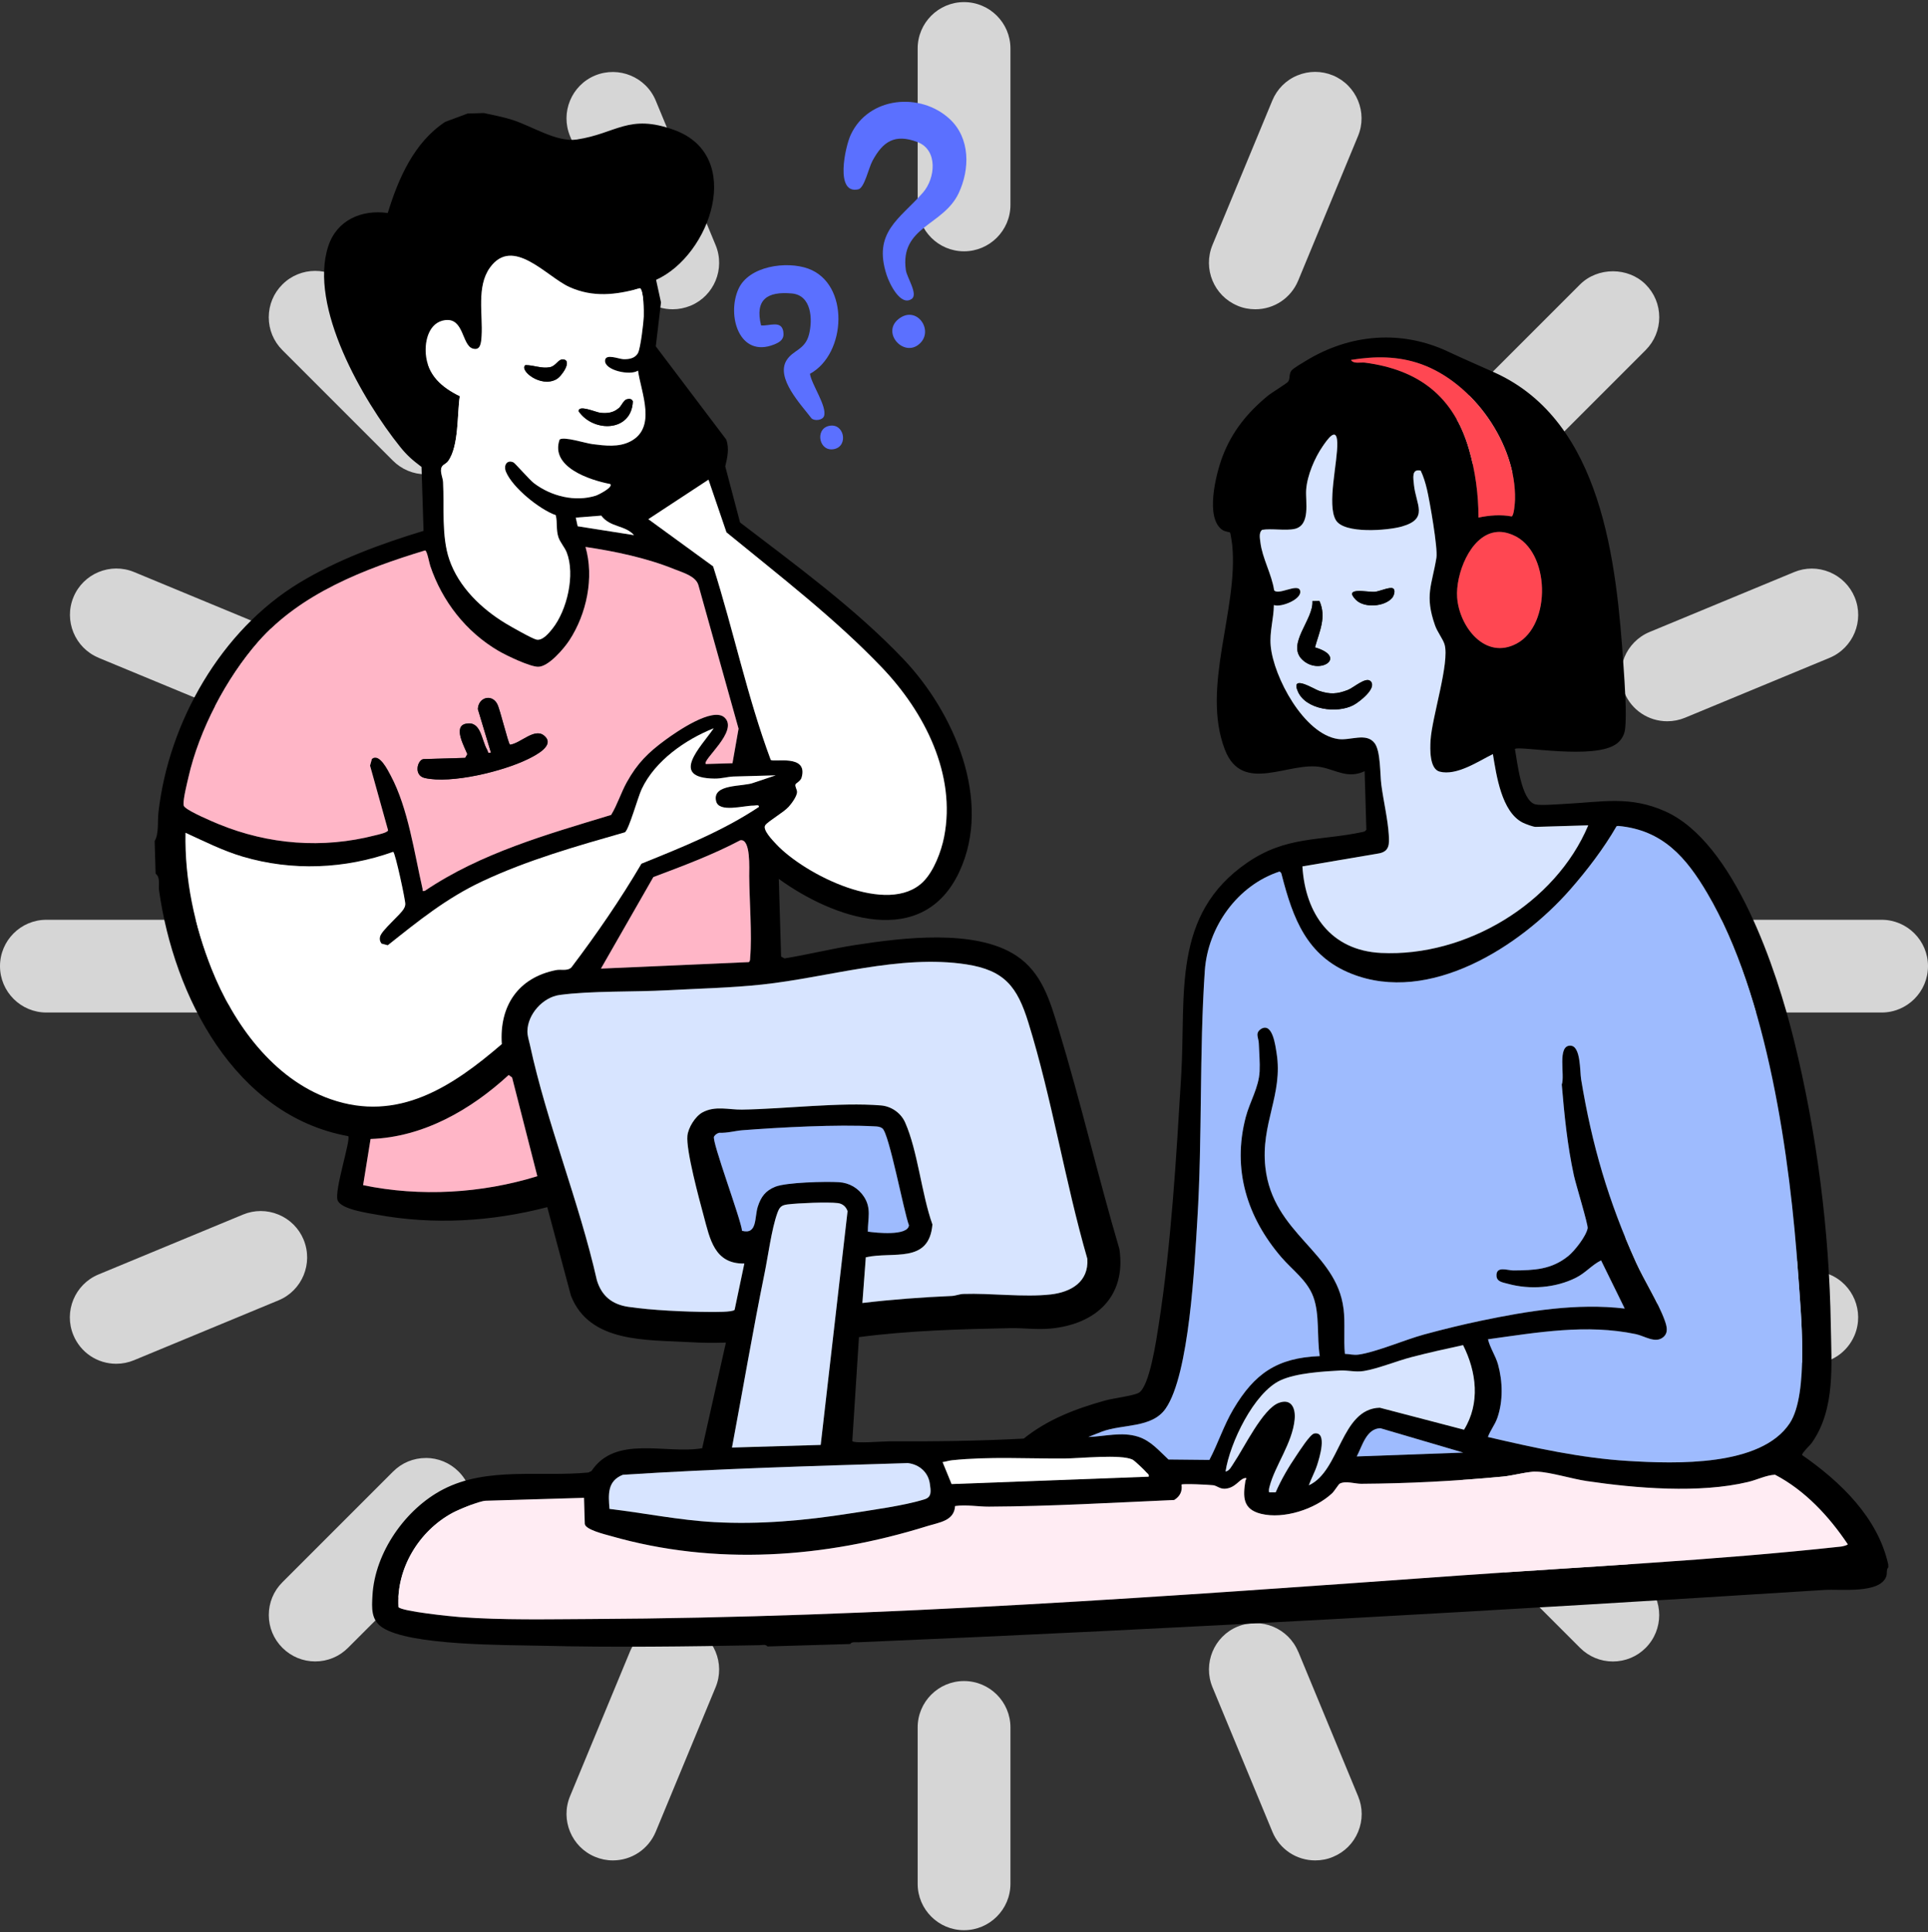<svg width="458" height="459" viewBox="0 0 458 459" fill="none" xmlns="http://www.w3.org/2000/svg">
<rect x="0" y="0" width="458" height="459" fill="#333333" stroke="none"/>
<g clip-path="url(#clip0_2673_1469)">
<path d="M229.006 0.5C222.925 0.5 217.993 5.444 217.993 11.513V48.682C217.993 54.763 222.937 59.695 229.006 59.695C235.075 59.695 240.032 54.751 240.032 48.682V11.513C240.032 5.432 235.088 0.5 229.006 0.5ZM229.006 399.305C222.925 399.305 217.993 404.249 217.993 410.318V447.474C217.993 453.556 222.937 458.488 229.006 458.488C235.075 458.488 240.032 453.543 240.032 447.474V410.318C240.032 404.237 235.088 399.305 229.006 399.305ZM446.987 218.48H409.818C403.737 218.48 398.805 223.425 398.805 229.494C398.805 235.563 403.749 240.507 409.818 240.507H446.987C453.068 240.507 458 235.563 458 229.494C458 223.425 453.056 218.48 446.987 218.48ZM59.208 229.494C59.208 223.412 54.263 218.48 48.194 218.48H11.013C4.932 218.48 0 223.425 0 229.494C0 235.563 4.944 240.507 11.013 240.507H48.182C54.263 240.507 59.195 235.563 59.195 229.494H59.208ZM82.656 67.569C78.354 63.267 71.371 63.28 67.081 67.569C64.992 69.646 63.855 72.414 63.843 75.356C63.843 78.298 64.992 81.079 67.069 83.156L93.348 109.435C95.424 111.511 98.193 112.661 101.135 112.661C104.077 112.661 106.833 111.511 108.922 109.435C110.999 107.358 112.148 104.589 112.148 101.647C112.148 98.706 110.999 95.937 108.922 93.848L82.644 67.569H82.656ZM364.652 349.565C362.576 347.489 359.807 346.339 356.865 346.327C353.923 346.327 351.167 347.476 349.078 349.565C344.789 353.855 344.789 360.838 349.078 365.152L375.357 391.431C377.446 393.508 380.202 394.657 383.144 394.657C386.086 394.657 388.854 393.508 390.931 391.431C395.22 387.129 395.22 380.146 390.931 375.844L364.652 349.565ZM356.865 112.661C359.794 112.661 362.563 111.511 364.652 109.435L390.931 83.156C393.008 81.067 394.157 78.298 394.157 75.356C394.157 72.414 393.008 69.646 390.931 67.569C386.778 63.404 379.534 63.391 375.344 67.569L349.065 93.848C346.989 95.937 345.839 98.706 345.839 101.647C345.839 104.589 346.989 107.358 349.065 109.435C351.154 111.511 353.923 112.661 356.853 112.661H356.865ZM101.147 346.327C98.206 346.327 95.437 347.476 93.36 349.565L67.081 375.844C64.992 377.921 63.855 380.69 63.855 383.631C63.855 386.573 65.005 389.33 67.094 391.419C69.183 393.495 71.939 394.645 74.881 394.645C77.823 394.645 80.592 393.495 82.668 391.419L108.947 365.14C113.236 360.838 113.236 353.855 108.947 349.553C106.858 347.464 104.089 346.315 101.147 346.315V346.327ZM155.769 23.886C153.445 18.287 147.005 15.63 141.369 17.928C135.757 20.252 133.087 26.717 135.411 32.329L149.626 66.654C151.332 70.795 155.324 73.465 159.811 73.465C161.233 73.465 162.642 73.181 164.038 72.624C169.65 70.301 172.32 63.836 169.996 58.224L155.769 23.886ZM308.386 392.346C306.075 386.734 299.61 384.064 293.986 386.375C288.374 388.687 285.705 395.152 288.028 400.776L302.256 435.101C303.961 439.242 307.954 441.912 312.441 441.912C313.924 441.912 315.345 441.628 316.656 441.071C319.387 439.947 321.501 437.833 322.626 435.114C323.751 432.394 323.751 429.403 322.626 426.684L308.411 392.358L308.386 392.346ZM385.875 164.514C387.581 168.655 391.574 171.324 396.061 171.324C397.519 171.324 398.953 171.04 400.288 170.484L434.626 156.257C440.225 153.921 442.908 147.468 440.584 141.869C439.459 139.15 437.333 137.036 434.614 135.899C431.882 134.774 428.891 134.774 426.184 135.899L391.846 150.126C386.246 152.462 383.564 158.914 385.888 164.526L385.875 164.514ZM72.124 294.462C71 291.755 68.874 289.629 66.154 288.504C63.423 287.379 60.431 287.379 57.724 288.504L23.386 302.731C17.775 305.067 15.105 311.519 17.428 317.131C19.134 321.272 23.127 323.942 27.614 323.942C29.072 323.942 30.481 323.657 31.829 323.101L66.167 308.874C71.778 306.563 74.448 300.098 72.124 294.474V294.462ZM23.399 156.244L57.724 170.459C59.072 171.028 60.493 171.312 61.952 171.312C66.426 171.312 70.431 168.642 72.137 164.501C74.461 158.89 71.778 152.425 66.179 150.101L31.841 135.874C26.229 133.563 19.765 136.233 17.453 141.844C15.13 147.456 17.812 153.921 23.411 156.232L23.399 156.244ZM434.614 302.731L400.276 288.504C394.676 286.192 388.199 288.862 385.875 294.474C383.552 300.086 386.222 306.55 391.833 308.862L426.171 323.089C427.519 323.645 428.928 323.929 430.386 323.929C434.861 323.929 438.853 321.259 440.571 317.131C442.895 311.519 440.225 305.055 434.614 302.731ZM293.974 72.624C295.334 73.193 296.755 73.465 298.201 73.465C302.676 73.465 306.668 70.795 308.386 66.654L322.601 32.316C324.925 26.692 322.243 20.24 316.643 17.916C313.924 16.791 310.92 16.791 308.201 17.916C305.469 19.041 303.368 21.167 302.243 23.874L288.016 58.212C285.705 63.836 288.375 70.288 293.974 72.612V72.624ZM164.026 386.375C158.402 384.052 151.95 386.746 149.638 392.333L135.411 426.671C133.087 432.283 135.77 438.748 141.357 441.059C142.692 441.615 144.113 441.912 145.584 441.912C150.046 441.912 154.039 439.254 155.769 435.114L169.996 400.776C172.32 395.164 169.638 388.699 164.026 386.388V386.375Z" fill="white" fill-opacity="0.8"/>
</g>
<path d="M114.949 26.852C117.158 27.339 119.33 27.742 121.506 28.409C126.209 29.853 132.208 33.866 137.017 33.14C146.445 31.718 149.339 26.939 160.159 30.872C177.015 36.999 168.755 60.678 155.852 66.472L157.02 71.83L155.782 82.263L172.513 104.395C173.286 106.557 172.788 108.676 172.286 110.787L175.803 124.104C188.985 134.197 203.105 144.473 214.58 156.527C226.539 169.083 235.806 190.064 227.909 207.035C219.21 225.726 197.937 218.132 185.007 208.769L185.553 227.221L186.359 227.657C192.018 226.737 197.611 225.334 203.277 224.461C214.328 222.754 231.686 220.577 241.421 227.001C247.494 231.007 249.41 237.688 251.424 244.295C256.695 261.612 260.797 279.335 265.918 296.702C267.599 308.034 260.222 314.594 249.531 315.583C246.3 315.884 243.088 315.418 240.033 315.481C227.997 315.726 215.972 316.049 204.046 317.613L202.464 342.307C202.966 342.945 209.892 342.358 211.299 342.366C221.888 342.424 232.561 342.281 243.183 341.717C248.926 337.132 255.534 334.614 262.563 332.661C264.533 332.115 269.02 331.591 270.449 330.873C273.09 329.546 274.745 317.914 275.221 314.872C278.232 295.658 279.43 274.838 280.602 255.367C281.752 236.24 278.258 217.275 296.293 204.902C305.608 198.515 313.424 199.812 323.716 197.624C324.112 197.54 324.368 197.437 324.581 197.074L324.171 183.188C320.219 185.024 317.508 182.965 313.963 182.243C306.326 180.682 295.129 188.906 290.957 178.028C285.272 163.204 294.242 144.737 292.711 129.4C292.667 128.946 292.308 126.6 292.209 126.487C292.151 126.421 291.037 126.278 290.499 125.948C286.122 123.232 288.873 112.487 290.404 108.456C292.663 102.5 296.33 98 301.176 94.013C302.113 93.24 305.556 91.176 305.974 90.678C306.531 90.011 306.117 88.937 306.787 88.028C307.179 87.497 309.417 86.192 310.157 85.741C320.658 79.317 332.877 78.258 344.085 83.561C347.781 85.309 351.396 86.83 355.117 88.523C380.632 100.118 384.009 133.472 385.672 158.312C385.932 162.182 386.507 169.797 386.017 173.359C385.837 174.649 385.097 175.862 384.064 176.643C378.816 180.619 360.74 177.046 359.868 177.911C360.428 180.81 361.333 190.174 364.721 191.06C365.959 191.387 370.432 191.013 372.043 190.932C380.654 190.492 387.222 188.982 395.591 192.728C412.096 200.112 422.077 230.541 426.131 246.949C431.578 269 434.552 292.191 434.911 314.817C435.058 324.181 436.039 334.658 430.417 342.699C429.981 343.318 427.974 345.173 428.102 345.631C437.164 351.923 446.072 360.444 448.555 371.6L448.577 372.303C448.035 372.798 448.346 373.681 448.097 374.414C446.639 378.651 437.208 377.423 433.431 377.665C356.912 382.517 280.679 386.867 203.892 390.092C203.299 390.118 202.325 389.913 201.977 390.506L182.308 391.089C181.927 390.517 180.963 390.778 180.37 390.789C163.089 391.118 145.914 391.342 128.688 390.921C120.304 390.715 97.276 390.935 90.793 386.563C88.109 384.753 88.314 381.949 88.482 378.959C89.053 368.774 96.317 358.414 105.261 353.781C115.773 348.335 128.311 350.879 139.776 349.772L140.501 349.431C146.244 340.764 158.185 345.481 166.807 344.007L172.44 318.911C169.583 319.013 166.679 318.977 163.829 318.808C153.595 318.211 140.065 319.054 135.633 307.781L130.007 286.741C116.777 290.171 103.056 291.007 89.566 288.533C87.339 288.126 80.929 287.247 80.186 285.063C79.398 282.75 83.373 270.744 82.724 269.876C55.704 264.98 41.309 236.526 37.789 211.539C37.602 210.22 38.17 208.461 36.965 207.523L36.738 199.79C37.786 198.016 37.394 195.125 37.639 192.951C40.082 171.479 52.536 149.688 71.124 138.43C80.153 132.962 90.53 129.158 100.613 126.098L100.133 110.911C98.027 109.324 96.709 108.203 95.06 106.147C86.222 95.149 73.26 72.826 77.988 58.457C80.032 52.249 85.915 49.735 92.112 50.596C94.647 42.376 98.35 33.833 105.756 28.948L111.078 26.965L114.942 26.852H114.949ZM151.559 88.035C149.753 89.293 143.592 88.002 143.731 85.639C143.834 83.909 147.017 85.302 148.152 85.327C149.456 85.356 150.929 85.115 151.584 83.792C152.167 82.623 152.874 76.7 152.932 75.154C152.976 73.937 152.921 69.114 152.05 68.465C146.292 70.071 140.882 70.712 135.263 68.18C129.864 65.746 121.843 55.998 116.385 63.573C113.144 68.077 114.73 74.747 114.4 79.808C114.294 81.406 114.176 83.374 112.283 82.791C109.701 81.992 110.224 75.436 105.712 76.052C101.946 76.565 100.881 80.871 101.155 84.088C101.587 89.15 104.979 92.019 109.224 94.104C108.572 98.323 109.045 106.004 106.444 109.552C105.88 110.317 104.939 110.387 104.789 111.421C104.631 112.509 105.195 113.491 105.25 114.547C105.554 120.447 104.844 127.384 106.734 132.911C108.957 139.423 114.352 144.594 120.106 148.08C121.348 148.831 126.384 151.7 127.436 151.931C128.871 152.246 130.406 150.374 131.234 149.337C134.725 144.943 136.684 136.491 134.622 131.222C134.131 129.961 133.029 128.817 132.629 127.535C132.076 125.757 132.435 124.126 132.025 122.378C128.146 120.997 121.777 115.855 120.202 112.091C119.55 110.53 120.447 109.119 121.974 109.841C122.355 110.021 125.78 113.979 126.872 114.8C130.945 117.871 136.607 119.304 141.556 117.731C142.112 117.555 145.72 115.756 144.973 114.979C140.014 114.041 130.637 110.9 132.944 104.399C134.047 103.637 138.995 105.275 140.754 105.498C143.713 105.872 146.922 106.286 149.68 104.89C156.068 101.661 152.328 93.357 151.559 88.039V88.035ZM351.22 122.939C353.77 122.404 356.52 122.177 359.092 122.668C359.652 122.514 359.875 119.428 359.894 118.651C360.201 105.414 349.913 90.879 337.576 86.485C332.115 84.539 326.614 84.569 320.933 85.492C321.482 86.507 323.273 86.013 324.244 86.137C337.016 87.812 345.316 94.159 348.949 106.671C350.48 111.937 351.209 117.46 351.217 122.935L351.22 122.939ZM307.531 125.64C305.436 126.127 302.062 125.49 299.802 125.867C299 126.556 299.293 127.857 299.407 128.828C299.854 132.596 302.11 136.422 302.67 140.222C303.633 141.501 308.245 138.514 308.82 140.241C309.509 142.315 304.212 144.393 302.612 143.726C302.571 147.017 301.549 150.095 301.853 153.419C302.527 160.818 309.765 174.415 317.878 175.558C320.819 175.972 324.559 173.942 326.533 176.522C327.995 178.435 327.801 183.833 328.137 186.421C328.628 190.166 329.69 194.667 329.907 198.317C330.031 200.402 330.119 202.209 327.65 202.707L309.388 205.811C310.084 217.099 316.153 225.777 328.075 226.367C348.165 227.357 369.479 214.632 377.288 196.052L364.82 196.422C364.223 196.44 362.337 195.729 361.688 195.396C356.681 192.827 355.473 184.152 354.638 179.135C351.184 180.847 346.037 184.346 342.005 183.306C339.554 182.672 339.712 177.907 339.825 175.925C340.14 170.42 344.415 157.396 343.155 153.078C342.785 151.814 341.452 150.15 340.902 148.585C338.371 141.391 340.159 139.05 341.225 132.486C341.591 130.243 339.628 118.977 338.965 116.203C338.606 114.693 338.155 113.194 337.489 111.798C335.287 111.303 335.723 113.539 335.881 115.133C336.349 119.879 339.485 123.225 333.005 125.076C329.731 126.01 319.347 126.901 317.343 123.573C315.131 119.897 317.83 109.595 317.673 105.128C317.534 101.122 315.245 104.512 314.223 105.993C312.311 108.756 310.538 112.916 310.285 116.291C310.073 119.161 311.402 124.749 307.531 125.651V125.64ZM219.357 209.392C221.855 206.881 223.595 202.253 224.272 198.822C227.21 183.914 219.569 169.112 209.555 158.612C198.428 146.944 185.04 136.66 172.579 126.45L168.305 113.938L154.013 123.324L169.407 134.531C174.257 149.758 177.502 165.502 183.084 180.48C183.619 181.191 192.04 178.974 190.428 184.684C190.168 185.6 189.04 186.014 188.959 186.362C188.842 186.857 189.318 187.509 189.34 188.077C189.381 189.096 188.04 190.885 187.337 191.658C186.11 193.006 182.487 195.055 181.802 196.008C181.048 197.056 183.568 199.632 184.41 200.534C191.12 207.695 211.009 217.788 219.36 209.392H219.357ZM150.606 127.113C148.486 124.698 144.951 125.329 142.83 122.477L136.772 122.954L137.223 125.006L150.603 127.113H150.606ZM167.682 181.492L174.004 181.305L175.447 173.096L165.902 138.973C165.265 136.825 162.162 136.004 160.221 135.216C153.621 132.537 146.127 130.969 139.087 129.924C141.182 137.202 139.358 145.837 135.252 152.107C133.981 154.05 130.3 158.407 127.831 158.389C125.831 158.374 120.286 155.713 118.396 154.607C110.719 150.117 105.052 142.846 102.214 134.447C101.957 133.688 101.456 130.785 100.979 130.752C86.684 135.088 71.428 140.941 61.348 152.441C53.785 161.071 47.305 173.411 44.76 184.632C44.401 186.216 43.532 189.616 43.602 191.057C43.624 191.493 43.734 191.581 44.045 191.848C45.342 192.962 50.169 195.04 51.968 195.777C63.806 200.633 76.67 201.641 89.097 198.434C89.771 198.262 92.031 197.818 92.189 197.232L87.907 181.869L88.343 180.293C90.101 178.776 92.134 182.943 92.844 184.281C96.95 192.017 98.401 202.517 100.371 211.103C100.47 211.539 100.13 211.734 100.906 211.624C114.239 202.612 129.93 198.218 145.174 193.582C146.665 191.134 147.515 188.312 148.896 185.816C151.394 181.305 153.998 178.736 158.119 175.723C160.661 173.865 169.309 167.851 172.118 170.446C175.587 173.649 166.631 180.601 167.682 181.499V181.492ZM355.11 126.432C349.147 127.403 345.755 136.524 346.147 141.926C346.649 148.831 352.784 156.89 360.304 152.862C368.622 148.406 368.27 130.837 359.429 127.095C358.011 126.494 356.641 126.182 355.11 126.432ZM169.539 172.997C162.778 175.701 155.61 180.7 152.43 187.44C151.544 189.32 149.412 197.049 148.456 197.697C136.959 200.999 125.33 204.279 114.48 209.388C106.019 213.372 99.371 218.77 92.119 224.531L90.632 224.139C90.24 223.633 90.119 223.102 90.284 222.471C90.691 220.914 95.145 217.3 95.943 215.824C96.163 215.417 96.251 215.226 96.276 214.742C96.324 213.87 93.929 202.704 93.412 202.333C81.951 206.438 69.366 206.947 57.675 203.488C52.928 202.084 48.547 199.863 44.071 197.815C43.847 208.919 46.21 219.917 50.294 230.179C55.451 243.141 64.894 256.327 78.541 261.091C94.588 266.695 107.51 258.071 119.202 248.008C118.583 238.974 123.07 232.223 132.084 230.431C133.322 230.186 134.791 230.728 135.743 229.783C141.728 221.878 147.35 213.709 152.379 205.155C161.979 201.271 171.627 197.43 180.286 191.669C180.352 191.053 179.48 191.365 179.052 191.357C176.652 191.332 170.781 193.12 170.114 190.305C169.107 186.065 176.59 186.949 179.073 185.915L184.282 184.171C180.945 184.295 177.597 184.328 174.257 184.449C172.799 184.5 171.444 184.966 169.719 184.944C158.866 184.805 166.492 177.449 169.539 172.997ZM142.753 230.076L177.883 228.533C178.235 228.273 178.165 227.84 178.198 227.463C178.678 222.178 178.015 213.804 177.975 208.116C177.964 206.394 178.392 199.149 175.858 199.592C169.228 203.081 162.195 205.698 155.2 208.336L142.75 230.076H142.753ZM319.156 310.874C319.574 314.282 319.138 318.137 319.471 321.593C320.651 321.63 321.475 321.934 322.717 321.769C326.786 321.223 333.848 318.196 338.313 316.987C342.748 315.785 347.367 314.649 351.865 313.71C362.992 311.391 374.578 309.496 385.943 310.83L380.328 299.388C378.098 300.499 376.68 302.339 374.369 303.5C369.487 305.948 363.454 306.395 358.198 304.948C357 304.618 355.568 304.49 355.491 303.079C355.359 300.62 358.132 301.789 359.472 301.778C364.436 301.741 368.516 301.606 372.538 298.355C374.054 297.127 376.79 293.635 377.138 291.751C377.285 290.963 374.292 281.182 373.875 279.239C372.314 272.042 371.611 264.932 370.992 257.624C371.801 255.458 369.838 248.327 373.032 248.382C375.541 248.426 375.266 254.425 375.589 256.386C378.167 272.049 382.094 285.403 388.617 299.832C390.562 304.134 393.947 309.459 395.437 313.619C395.921 314.967 396.39 316.514 395.119 317.606C393.247 319.215 390.676 317.346 388.588 316.906C376.871 314.447 365.132 316.514 353.466 318.126C353.964 320.226 355.257 321.989 355.85 324.111C356.964 328.102 357.077 332.852 355.689 336.795C355.095 338.481 354.037 339.716 353.447 341.339C364.384 343.89 375.57 346.367 386.837 347.038C397.983 347.701 418.271 348.445 425.146 338.074C429.761 331.111 427.758 311.574 427.183 303.119C425.274 275.116 419.901 236.559 405.587 212.214C400.576 203.693 394.99 197.166 384.442 196.191L384.017 196.246C381.021 201.457 376.955 206.782 372.984 211.308C361.106 224.839 339.598 238.674 321.024 231.3C310.377 227.071 307.128 218.114 304.487 207.893C304.384 207.501 304.359 207.204 303.927 207.032C293.949 210.304 286.906 220.181 286.195 230.589C284.873 249.987 285.631 270.132 284.419 289.739C283.77 300.22 282.536 326.457 276.895 334.581C273.61 339.313 266.724 338.195 261.713 340.079L258.526 341.339C262.464 341.207 266.504 340.035 270.365 341.277C273.412 342.259 275.313 344.612 277.562 346.686L287.283 346.785C289.345 342.882 290.686 338.598 292.986 334.721C298 326.273 303.344 322.528 313.505 322.125C312.776 317.65 313.53 312.19 311.952 308.001C310.472 304.068 307.011 301.704 304.381 298.641C296.238 289.167 292.663 277.792 295.912 265.386C296.887 261.67 299.022 258.354 299.213 254.487C299.315 252.424 299.099 249.899 299.018 247.781C298.967 246.454 298.007 245.322 299.696 244.332C302.308 242.983 302.96 248.363 303.249 250.174C304.82 259.992 299.421 266.885 300.582 277.297C302.355 293.18 317.479 297.241 319.145 310.878L319.156 310.874ZM204.859 309.507C211.947 308.664 218.965 308.147 226.096 307.836C227.027 307.795 227.884 307.389 228.88 307.356C235.363 307.132 243.249 308.199 249.619 307.473C254.461 306.92 258.669 304.464 258.307 299.004C253.003 280.68 249.908 260.974 244.275 242.829C241.674 234.459 238.685 230.472 229.576 229.072C213.745 226.638 196.757 232.187 181.007 233.865C173.539 234.661 166.027 234.811 158.536 235.221C150.702 235.654 140.303 235.324 132.919 236.343C128.956 236.889 125.374 240.905 125.293 244.896C125.271 246.043 125.648 247.073 125.886 248.169C129.868 266.68 137.611 285.535 141.805 304.138C142.94 307.85 145.413 309.833 149.215 310.412C154.679 311.24 162.968 311.614 168.55 311.632C169.635 311.636 174.096 311.713 174.517 311.116L176.825 300.132C169.708 300.261 168.653 294.305 167.169 288.812C166.104 284.872 162.946 273.203 163.302 269.777C163.503 267.845 165.159 265.185 166.858 264.247C169.887 262.579 173.158 263.62 176.257 263.572C186.414 263.415 199.578 261.776 209.288 262.579C211.756 262.784 214.027 264.364 215.027 266.636C218.034 273.445 218.924 283.637 221.507 290.857C220.694 300.283 212.159 297.189 205.68 298.648L204.867 309.507H204.859ZM127.648 279.386L121.648 255.931L120.832 255.356C111.836 263.616 100.555 270.129 88.031 270.55L86.262 281.515C99.862 284.333 114.385 283.487 127.652 279.386H127.648ZM206.156 292.546C208.086 292.828 215.661 293.642 215.928 291.044C214.727 287.939 211.222 269.209 209.614 268.029C208.987 267.567 208.412 267.578 207.683 267.538C198.874 267.046 185.355 267.776 176.392 268.465C174.634 268.6 172.744 269.165 170.876 269.069C170.345 269.209 169.917 269.491 169.624 269.964C169.005 270.953 176.015 289.581 176.282 292.356C179.964 293.316 179.202 289.127 180.029 286.584C180.777 284.282 181.843 282.838 184.124 281.904C186.747 280.826 196.149 280.614 199.288 280.8C201.757 280.947 203.903 282.208 205.244 284.264C207.064 287.053 206.145 289.471 206.16 292.539L206.156 292.546ZM194.963 343.219L201.343 287.694C200.992 286.638 200.164 285.917 199.047 285.774C196.691 285.477 189.582 285.77 187.102 286.085C185.56 286.283 185.161 286.748 184.641 288.203C183.3 291.945 182.469 298.322 181.626 302.445C178.824 316.191 176.48 330.052 173.891 343.839L194.966 343.216L194.963 343.219ZM310.908 352.807C318.369 349.446 318.482 334.647 327.764 334.373L347.781 339.602C351.663 333.306 350.759 325.874 347.557 319.508C343.466 320.384 339.368 321.304 335.313 322.356C331.866 323.246 327.225 325.141 323.962 325.658C321.969 325.973 320.098 325.441 318.402 325.533C314.226 325.764 307.963 326.13 304.201 327.857C297.868 330.766 292.132 342.816 291.129 349.519C292.041 349.457 292.642 348.149 293.11 347.463C295.513 343.938 299.934 334.688 303.747 333.236C306.754 332.089 307.805 334.475 307.545 337.161C306.996 342.816 302.861 348.152 301.593 353.074C301.472 353.539 301.355 353.994 301.483 354.474L303.04 354.467C304.37 351.41 306.08 348.5 307.952 345.744C308.681 344.671 311.223 340.665 312.208 340.496C315.457 339.939 313.365 346.503 312.882 348.002C312.355 349.644 311.49 351.183 310.908 352.799V352.807ZM347.587 345.041L327.907 339.25C324.57 339.346 323.607 343.469 322.299 345.957L347.587 345.041ZM272.874 350.765C273.013 350.15 272.599 350.069 272.32 349.724C271.885 349.189 269.526 346.943 269.024 346.701C266.248 345.374 256.516 346.426 252.875 346.448C244.154 346.503 234.88 345.942 226.169 346.859C225.393 346.939 224.679 347.199 223.913 347.295L226.056 352.521L272.877 350.765H272.874ZM144.79 358.421C153.071 359.396 161.32 361.1 169.664 361.558C180.528 362.152 191.186 361.184 201.893 359.502C207.035 358.696 214.906 357.64 219.683 356.12C221.408 355.57 221.115 354.078 220.895 352.477C220.514 349.699 218.375 347.852 215.654 347.533C193.098 348.222 170.396 348.874 147.962 350.314C144.244 351.784 144.501 355.005 144.79 358.421ZM138.732 355.79L115.374 356.482C113.913 356.526 109.027 358.549 107.543 359.345C99.551 363.636 94.126 372.553 94.654 381.737C95.405 382.763 107.199 383.961 109.166 384.104C119.575 384.866 130.044 384.621 140.479 384.573C209.156 384.251 278.21 379.131 346.506 374.257C376.636 372.105 407.418 370.65 437.372 367.363C437.654 367.334 439.017 367.033 438.933 366.791C434.493 360.169 428.783 354.012 421.666 350.296C419.516 350.421 417.458 351.491 415.301 352.011C403.799 354.786 388.603 353.536 376.907 351.802C373.483 351.297 368.135 349.644 365.08 349.571C362.945 349.519 359.407 350.516 357.077 350.736C345.909 351.799 334.617 352.381 323.369 352.455C321.925 352.462 319.647 351.692 318.281 352.411C317.94 352.59 317.043 354.159 316.409 354.745C312.373 358.505 304.956 360.909 299.575 359.586C295.18 358.505 295.264 355.515 295.857 351.758C295.912 351.421 296.473 350.912 295.568 351.146C294.363 351.458 293.411 353.474 291.023 353.627C289.788 353.704 289.078 352.905 288.221 352.799C287.235 352.675 280.928 352.367 280.679 352.649C280.921 354.239 280.291 355.475 278.939 356.303C264.383 356.94 249.567 357.805 234.942 357.886C232.404 357.901 229.55 357.358 226.891 357.739C226.686 361.283 223.118 361.62 220.298 362.5C195.838 370.126 169.884 371.97 145.068 364.845C143.856 364.497 138.966 363.354 138.926 361.943L138.743 355.793L138.732 355.79Z" fill="black"/>
<path d="M225.606 28.273C230.51 32.829 230.426 40.195 227.719 45.916C224.064 53.634 213.731 53.803 215.189 64.17C215.438 65.944 218.174 69.913 216.566 71.013C213.907 72.83 211.295 67.366 210.64 65.372C207.281 55.155 213.691 52.062 219.232 45.769C222.192 42.405 222.906 35.607 217.91 33.73C212.559 31.718 209.735 33.599 207.248 38.224C206.336 39.917 205.354 44.644 203.893 44.974C198.285 46.242 200.757 34.87 202.098 32.001C206.358 22.894 218.69 21.849 225.609 28.277L225.606 28.273Z" fill="#5B70FF"/>
<path d="M192.776 99.375C190.311 96.12 184.238 89.846 186.835 85.602C188.377 83.085 191.26 83.162 192.198 79.383C193.084 75.806 192.769 70.137 188.117 69.708C182.253 69.169 179.286 71.148 180.795 77.298C182.7 77.499 185.641 75.968 186.081 78.778C186.355 80.53 185.392 81.227 183.916 81.82C175.616 85.152 172.602 74.945 175.407 68.671C177.876 63.148 186.854 61.953 191.97 63.8C201.882 67.377 201.109 84.049 192.406 88.798C192.78 91.323 196.487 96.498 195.761 98.807C195.446 99.811 193.553 100.075 192.773 99.375H192.776Z" fill="#5B70FF"/>
<path d="M218.742 81.359C215.079 85.343 209.237 79.2 213.409 75.814C217.58 72.428 221.712 78.13 218.742 81.359Z" fill="#5B70FF"/>
<path d="M196.857 101.182C200.516 100.303 201.611 105.844 198.259 106.65C194.6 107.53 193.505 101.988 196.857 101.182Z" fill="#5B70FF"/>
<path d="M319.157 310.873C317.486 297.236 302.363 293.176 300.594 277.292C299.432 266.881 304.835 259.991 303.26 250.169C302.971 248.359 302.319 242.979 299.707 244.327C298.015 245.317 298.978 246.449 299.03 247.776C299.11 249.891 299.326 252.419 299.224 254.483C299.033 258.349 296.898 261.666 295.924 265.382C292.671 277.787 296.25 289.163 304.392 298.636C307.025 301.7 310.487 304.067 311.963 307.996C313.538 312.185 312.787 317.645 313.516 322.12C303.355 322.523 298.011 326.269 292.997 334.716C290.697 338.593 289.356 342.878 287.294 346.781L277.573 346.682C275.324 344.607 273.423 342.255 270.376 341.272C266.511 340.03 262.471 341.203 258.538 341.335L261.724 340.074C266.735 338.187 273.621 339.308 276.906 334.577C282.547 326.456 283.785 300.219 284.43 289.734C285.638 270.128 284.88 249.982 286.206 230.584C286.917 220.18 293.96 210.3 303.938 207.027C304.37 207.199 304.399 207.5 304.498 207.888C307.139 218.106 310.388 227.066 321.036 231.295C339.609 238.669 361.117 224.834 372.996 211.304C376.97 206.778 381.032 201.453 384.028 196.241L384.453 196.187C394.998 197.158 400.587 203.688 405.598 212.209C419.912 236.554 425.285 275.112 427.194 303.115C427.769 311.569 429.772 331.106 425.157 338.069C418.282 348.444 397.998 347.701 386.848 347.034C375.582 346.363 364.392 343.885 353.458 341.335C354.048 339.711 355.107 338.476 355.7 336.79C357.088 332.847 356.975 328.097 355.861 324.107C355.268 321.985 353.975 320.222 353.477 318.122C365.143 316.509 376.882 314.442 388.599 316.902C390.687 317.338 393.262 319.21 395.13 317.601C396.401 316.509 395.932 314.966 395.448 313.614C393.958 309.455 390.573 304.13 388.628 299.827C382.105 285.399 378.178 272.044 375.6 256.381C375.278 254.417 375.552 248.417 373.043 248.377C369.846 248.322 371.809 255.454 371.003 257.62C371.618 264.927 372.325 272.037 373.886 279.235C374.307 281.177 377.296 290.958 377.149 291.746C376.801 293.634 374.065 297.126 372.549 298.35C368.523 301.601 364.447 301.737 359.484 301.773C358.143 301.784 355.37 300.615 355.502 303.074C355.579 304.481 357.011 304.613 358.209 304.943C363.465 306.391 369.498 305.947 374.38 303.496C376.691 302.334 378.113 300.494 380.34 299.384L385.955 310.825C374.593 309.491 363.004 311.386 351.876 313.706C347.378 314.644 342.759 315.78 338.324 316.982C333.859 318.191 326.797 321.219 322.728 321.765C321.486 321.933 320.662 321.625 319.483 321.589C319.146 318.133 319.581 314.274 319.168 310.869L319.157 310.873Z" fill="#9EBBFE"/>
<path d="M138.732 355.79L138.915 361.94C138.955 363.351 143.849 364.494 145.057 364.842C169.873 371.967 195.824 370.123 220.287 362.497C223.108 361.617 226.675 361.28 226.88 357.736C229.539 357.355 232.389 357.897 234.931 357.883C249.556 357.806 264.372 356.937 278.928 356.3C280.283 355.471 280.913 354.236 280.668 352.646C280.917 352.364 287.224 352.671 288.21 352.796C289.067 352.906 289.781 353.705 291.012 353.624C293.404 353.474 294.352 351.455 295.557 351.143C296.462 350.909 295.902 351.418 295.847 351.755C295.253 355.515 295.169 358.502 299.564 359.583C304.945 360.906 312.358 358.498 316.398 354.742C317.032 354.152 317.929 352.587 318.27 352.408C319.636 351.686 321.915 352.459 323.358 352.452C334.606 352.382 345.902 351.796 357.066 350.733C359.396 350.513 362.938 349.516 365.069 349.567C368.124 349.641 373.472 351.293 376.896 351.799C388.592 353.533 403.789 354.782 415.29 352.008C417.451 351.488 419.509 350.418 421.656 350.293C428.772 354.009 434.483 360.166 438.922 366.788C439.01 367.03 437.647 367.331 437.362 367.36C407.407 370.647 376.625 372.102 346.495 374.253C278.199 379.131 209.145 384.247 140.468 384.57C130.033 384.618 119.565 384.867 109.155 384.101C107.188 383.958 95.398 382.756 94.643 381.733C94.119 372.549 99.544 363.633 107.532 359.341C109.016 358.546 113.906 356.523 115.363 356.479L138.721 355.787L138.732 355.79Z" fill="#FFECF3"/>
<path d="M204.86 309.508L205.673 298.649C212.152 297.19 220.686 300.283 221.5 290.857C218.917 283.641 218.027 273.446 215.02 266.637C214.017 264.365 211.749 262.785 209.281 262.58C199.571 261.774 186.407 263.415 176.25 263.573C173.151 263.621 169.88 262.58 166.851 264.247C165.151 265.182 163.5 267.846 163.294 269.778C162.935 273.204 166.096 284.873 167.162 288.813C168.646 294.306 169.704 300.261 176.817 300.133L174.51 311.117C174.089 311.714 169.627 311.637 168.543 311.633C162.961 311.611 154.672 311.241 149.207 310.413C145.409 309.838 142.937 307.851 141.798 304.139C137.604 285.536 129.861 266.681 125.879 248.17C125.645 247.074 125.264 246.044 125.286 244.897C125.366 240.906 128.952 236.893 132.912 236.344C140.296 235.325 150.694 235.651 158.529 235.222C166.02 234.812 173.528 234.661 181 233.866C196.75 232.188 213.738 226.639 229.569 229.073C238.682 230.473 241.667 234.46 244.267 242.83C249.904 260.975 252.996 280.68 258.299 299.004C258.666 304.465 254.457 306.92 249.611 307.474C243.238 308.199 235.356 307.133 228.873 307.356C227.876 307.389 227.019 307.796 226.089 307.837C218.958 308.148 211.94 308.665 204.852 309.508H204.86Z" fill="#D7E4FF"/>
<path d="M167.683 181.491C166.631 180.593 175.583 173.641 172.118 170.438C169.309 167.843 160.661 173.857 158.119 175.715C153.998 178.728 151.394 181.297 148.896 185.808C147.515 188.304 146.666 191.126 145.175 193.574C129.927 198.21 114.239 202.607 100.906 211.615C100.13 211.729 100.471 211.531 100.372 211.095C98.401 202.508 96.954 192.009 92.845 184.272C92.134 182.935 90.101 178.768 88.343 180.285L87.907 181.861L92.189 197.224C92.032 197.807 89.772 198.25 89.098 198.426C76.67 201.629 63.806 200.625 51.968 195.769C50.17 195.032 45.342 192.954 44.045 191.84C43.734 191.573 43.624 191.485 43.602 191.049C43.533 189.612 44.401 186.207 44.76 184.624C47.305 173.403 53.785 161.063 61.349 152.433C71.428 140.932 86.684 135.08 100.98 130.744C101.456 130.777 101.958 133.68 102.214 134.438C105.053 142.838 110.719 150.105 118.396 154.598C120.286 155.705 125.832 158.366 127.832 158.381C130.3 158.399 133.981 154.041 135.252 152.099C139.358 145.829 141.179 137.194 139.087 129.916C146.127 130.96 153.621 132.529 160.221 135.208C162.163 135.996 165.265 136.821 165.902 138.964L175.448 173.087L174.004 181.297L167.683 181.483V181.491ZM110.51 180.018L100.676 180.307C99.196 180.351 98.141 184.162 100.888 184.796C107.17 186.244 119.499 183.21 125.348 180.344C127.103 179.482 132.139 177.027 129.194 174.685C126.908 172.868 123.586 176.628 121.147 176.888C120.707 176.58 118.806 168.539 118.122 167.224C116.81 164.717 113.587 165.666 113.521 168.459L116.623 178.775C115.719 178.984 116.004 178.599 115.726 178.116C114.309 175.675 114.29 171.134 110.635 171.918C107.547 172.582 110.364 177.434 111.016 179.138L110.51 180.014V180.018Z" fill="#FFB6C7"/>
<path d="M169.539 172.997C166.492 177.45 158.866 184.805 169.719 184.944C171.444 184.966 172.799 184.501 174.257 184.45C177.597 184.329 180.945 184.296 184.282 184.171L179.074 185.916C176.587 186.949 169.104 186.066 170.114 190.306C170.785 193.121 176.652 191.332 179.052 191.358C179.476 191.361 180.348 191.054 180.286 191.669C171.627 197.43 161.979 201.271 152.379 205.156C147.35 213.709 141.728 221.878 135.743 229.783C134.791 230.729 133.326 230.186 132.084 230.432C123.066 232.224 118.583 238.971 119.202 248.008C107.51 258.072 94.588 266.699 78.541 261.092C64.894 256.324 55.451 243.141 50.294 230.179C46.214 219.918 43.851 208.923 44.071 197.815C48.551 199.864 52.928 202.081 57.675 203.488C69.366 206.948 81.955 206.442 93.412 202.334C93.929 202.704 96.324 213.871 96.276 214.743C96.251 215.227 96.159 215.417 95.943 215.824C95.145 217.301 90.691 220.918 90.284 222.472C90.119 223.102 90.244 223.634 90.632 224.139L92.119 224.532C99.372 218.77 106.02 213.372 114.481 209.389C125.326 204.28 136.955 200.996 148.456 197.698C149.412 197.046 151.544 189.32 152.431 187.44C155.606 180.701 162.778 175.702 169.539 172.997Z" fill="white"/>
<path d="M307.531 125.64C311.403 124.738 310.073 119.15 310.286 116.28C310.535 112.908 312.311 108.745 314.223 105.982C315.249 104.501 317.534 101.115 317.673 105.117C317.831 109.584 315.131 119.886 317.344 123.562C319.347 126.893 329.731 125.999 333.006 125.065C339.485 123.214 336.35 119.868 335.881 115.122C335.724 113.528 335.288 111.292 337.489 111.787C338.156 113.187 338.606 114.686 338.965 116.192C339.628 118.966 341.591 130.236 341.225 132.475C340.159 139.042 338.372 141.38 340.903 148.574C341.452 150.139 342.785 151.803 343.155 153.067C344.415 157.384 340.137 170.413 339.826 175.914C339.712 177.896 339.555 182.661 342.005 183.295C346.038 184.335 351.184 180.836 354.638 179.124C355.47 184.141 356.682 192.816 361.689 195.385C362.337 195.718 364.224 196.429 364.821 196.411L377.289 196.041C369.48 214.621 348.166 227.346 328.076 226.356C316.153 225.77 310.084 217.091 309.388 205.8L327.651 202.696C330.123 202.198 330.032 200.391 329.907 198.306C329.691 194.655 328.625 190.155 328.138 186.41C327.801 183.826 327.995 178.424 326.534 176.511C324.563 173.935 320.82 175.961 317.879 175.547C309.766 174.404 302.528 160.811 301.854 153.408C301.55 150.08 302.572 147.006 302.612 143.715C304.213 144.382 309.509 142.304 308.821 140.229C308.245 138.503 303.634 141.487 302.671 140.211C302.11 136.414 299.854 132.585 299.407 128.817C299.29 127.846 299.001 126.545 299.803 125.856C302.063 125.475 305.432 126.116 307.531 125.629V125.64ZM330.929 139.771C330.164 139.321 327.75 140.46 326.622 140.57C324.981 140.732 318.963 139.288 322.076 142.465C324.065 144.492 328.893 144.132 330.698 142.029C331.16 141.49 331.563 140.149 330.925 139.771H330.929ZM313.436 142.755L311.765 142.791C312.084 147.156 305.535 153.009 309.355 156.692C313.34 160.536 320.289 156.109 312.377 153.775C313.395 150.036 315.175 146.639 313.436 142.755ZM325.559 161.782C324.45 160.712 321.56 163.351 320.186 163.886C317.597 164.89 315.948 164.967 313.318 164.087C312.124 163.688 306.458 160.056 308.337 164.3C310.234 168.588 317.586 169.548 321.49 167.503C322.893 166.77 327.248 163.409 325.563 161.779L325.559 161.782Z" fill="#D7E4FF"/>
<path d="M151.559 88.036C152.328 93.35 156.067 101.654 149.68 104.886C146.921 106.283 143.717 105.869 140.753 105.495C138.992 105.271 134.043 103.633 132.944 104.395C130.64 110.897 140.014 114.034 144.973 114.976C145.72 115.753 142.109 117.552 141.556 117.728C136.607 119.3 130.944 117.871 126.871 114.796C125.78 113.972 122.355 110.014 121.974 109.838C120.447 109.116 119.546 110.527 120.202 112.088C121.777 115.855 128.15 120.997 132.025 122.375C132.439 124.123 132.076 125.754 132.629 127.531C133.029 128.814 134.127 129.957 134.622 131.218C136.68 136.488 134.724 144.939 131.234 149.333C130.406 150.374 128.871 152.247 127.436 151.928C126.384 151.697 121.348 148.827 120.106 148.076C114.352 144.595 108.96 139.42 106.734 132.908C104.844 127.381 105.554 120.444 105.25 114.543C105.195 113.491 104.635 112.506 104.789 111.417C104.942 110.329 105.88 110.314 106.444 109.548C109.045 106.001 108.576 98.319 109.224 94.101C104.979 92.016 101.591 89.146 101.155 84.085C100.88 80.867 101.946 76.561 105.712 76.048C110.224 75.433 109.7 81.993 112.283 82.788C114.176 83.374 114.293 81.406 114.4 79.805C114.729 74.74 113.143 68.07 116.385 63.569C121.842 55.994 129.864 65.743 135.263 68.176C140.882 70.709 146.295 70.064 152.049 68.462C152.917 69.111 152.976 73.934 152.932 75.15C152.874 76.697 152.167 82.619 151.584 83.788C150.925 85.111 149.456 85.349 148.152 85.324C147.013 85.298 143.83 83.906 143.731 85.635C143.592 87.999 149.753 89.293 151.559 88.032V88.036ZM124.817 86.727C123.253 87.929 128.428 92.195 132.182 90.088C133.523 89.337 136.058 85.5 133.725 85.375C132.571 85.313 132.084 86.951 130.604 87.233C128.626 87.607 126.762 86.705 124.82 86.731L124.817 86.727ZM148.848 94.86C148.112 95.091 147.665 96.362 147.028 96.915C145.713 98.059 144.31 98.22 142.632 98.059C141.607 97.96 137.296 96.007 137.479 97.722C141.002 102.787 150.042 102.629 150.332 95.34C150.09 94.676 149.42 94.68 148.848 94.86Z" fill="white"/>
<path d="M219.357 209.392C211.006 217.788 191.117 207.695 184.407 200.534C183.561 199.633 181.041 197.056 181.799 196.008C182.484 195.055 186.106 193.007 187.333 191.658C188.037 190.885 189.373 189.096 189.337 188.077C189.315 187.509 188.839 186.857 188.956 186.362C189.037 186.014 190.168 185.6 190.425 184.684C192.04 178.974 183.616 181.191 183.081 180.48C177.502 165.506 174.257 149.758 169.404 134.531L154.009 123.324L168.302 113.938L172.576 126.45C185.037 136.66 198.424 146.944 209.552 158.612C219.566 169.112 227.206 183.914 224.269 198.823C223.591 202.253 221.851 206.885 219.353 209.392H219.357Z" fill="white"/>
<path d="M194.963 343.22L173.887 343.843C176.477 330.056 178.821 316.195 181.623 302.449C182.466 298.322 183.293 291.949 184.638 288.207C185.158 286.752 185.557 286.283 187.099 286.089C189.579 285.774 196.688 285.481 199.043 285.778C200.16 285.917 200.988 286.639 201.34 287.698L194.959 343.223L194.963 343.22Z" fill="#D7E4FF"/>
<path d="M144.79 358.421C144.501 355.006 144.241 351.781 147.962 350.315C170.397 348.875 193.099 348.222 215.654 347.533C218.379 347.852 220.514 349.703 220.895 352.477C221.115 354.079 221.408 355.57 219.683 356.12C214.907 357.641 207.035 358.693 201.893 359.502C191.183 361.185 180.524 362.156 169.664 361.558C161.317 361.1 153.068 359.4 144.79 358.421Z" fill="#D7E4FF"/>
<path d="M310.908 352.807C311.49 351.191 312.354 349.651 312.882 348.009C313.362 346.511 315.457 339.943 312.208 340.504C311.223 340.673 308.681 344.678 307.952 345.752C306.08 348.508 304.37 351.418 303.04 354.474L301.483 354.481C301.355 354.001 301.472 353.547 301.593 353.082C302.861 348.16 306.996 342.824 307.545 337.169C307.805 334.479 306.758 332.097 303.747 333.244C299.934 334.695 295.513 343.945 293.11 347.471C292.645 348.156 292.041 349.464 291.129 349.527C292.132 342.82 297.868 330.774 304.201 327.864C307.963 326.134 314.226 325.771 318.402 325.541C320.098 325.445 321.973 325.98 323.962 325.665C327.225 325.148 331.87 323.254 335.313 322.363C339.367 321.315 343.466 320.392 347.557 319.516C350.759 325.881 351.663 333.314 347.781 339.61L327.764 334.38C318.482 334.655 318.372 349.457 310.908 352.814V352.807Z" fill="#D7E4FF"/>
<path d="M142.754 230.077L155.203 208.337C162.199 205.702 169.232 203.085 175.861 199.593C178.392 199.149 177.964 206.395 177.979 208.117C178.019 213.805 178.678 222.175 178.202 227.464C178.169 227.841 178.239 228.274 177.887 228.534L142.757 230.077H142.754Z" fill="#FFB6C7"/>
<path d="M206.156 292.547C206.138 289.479 207.057 287.06 205.241 284.271C203.9 282.216 201.754 280.955 199.285 280.808C196.146 280.621 186.744 280.834 184.121 281.911C181.839 282.846 180.773 284.29 180.026 286.591C179.202 289.135 179.96 293.324 176.279 292.363C176.008 289.589 169.001 270.961 169.62 269.971C169.913 269.499 170.342 269.216 170.873 269.077C172.741 269.169 174.631 268.608 176.389 268.472C185.352 267.784 198.871 267.054 207.68 267.545C208.409 267.586 208.98 267.575 209.61 268.036C211.218 269.216 214.724 287.947 215.925 291.051C215.661 293.65 208.087 292.836 206.153 292.554L206.156 292.547Z" fill="#9EBBFE"/>
<path d="M127.648 279.387C114.385 283.487 99.863 284.334 86.259 281.516L88.028 270.551C100.555 270.129 111.833 263.621 120.828 255.356L121.645 255.932L127.645 279.387H127.648Z" fill="#FFB6C7"/>
<path d="M355.111 126.432C356.642 126.182 358.012 126.498 359.429 127.095C368.271 130.837 368.623 148.406 360.305 152.862C352.785 156.89 346.646 148.831 346.148 141.926C345.756 136.524 349.151 127.403 355.111 126.432Z" fill="#FF4752"/>
<path d="M351.221 122.939C351.213 117.464 350.484 111.941 348.953 106.674C345.316 94.163 337.02 87.815 324.248 86.141C323.274 86.012 321.486 86.507 320.937 85.496C326.618 84.576 332.119 84.546 337.58 86.489C349.917 90.883 360.205 105.417 359.898 118.655C359.879 119.432 359.656 122.517 359.096 122.671C356.524 122.18 353.77 122.404 351.224 122.943L351.221 122.939Z" fill="#FF4752"/>
<path d="M272.874 350.767L226.053 352.522L223.91 347.296C224.675 347.197 225.39 346.941 226.166 346.86C234.88 345.944 244.15 346.504 252.871 346.449C256.516 346.428 266.248 345.376 269.021 346.702C269.522 346.944 271.885 349.194 272.317 349.726C272.599 350.07 273.013 350.151 272.87 350.767H272.874Z" fill="white"/>
<path d="M347.587 345.041L322.299 345.958C323.607 343.473 324.57 339.346 327.907 339.251L347.587 345.041Z" fill="#9EBBFE"/>
<path d="M150.607 127.114L137.226 125.006L136.776 122.954L142.834 122.478C144.955 125.329 148.489 124.695 150.61 127.114H150.607Z" fill="white"/>
<path d="M110.51 180.02L111.016 179.144C110.364 177.44 107.551 172.588 110.635 171.924C114.29 171.14 114.305 175.681 115.726 178.122C116.004 178.602 115.722 178.986 116.623 178.781L113.521 168.465C113.587 165.672 116.81 164.723 118.121 167.23C118.81 168.542 120.711 176.582 121.147 176.894C123.583 176.634 126.905 172.874 129.194 174.691C132.139 177.033 127.103 179.489 125.348 180.35C119.499 183.216 107.173 186.25 100.888 184.803C98.141 184.169 99.196 180.357 100.676 180.313L110.51 180.024V180.02Z" fill="black"/>
<path d="M325.559 161.782C327.248 163.413 322.889 166.774 321.486 167.507C317.582 169.548 310.231 168.588 308.333 164.304C306.454 160.06 312.121 163.692 313.315 164.091C315.944 164.971 317.593 164.894 320.182 163.89C321.556 163.355 324.446 160.716 325.556 161.786L325.559 161.782Z" fill="black"/>
<path d="M313.435 142.755C315.175 146.64 313.395 150.037 312.377 153.775C320.288 156.113 313.34 160.536 309.355 156.692C305.535 153.005 312.08 147.153 311.765 142.792L313.435 142.755Z" fill="black"/>
<path d="M330.929 139.773C331.566 140.147 331.163 141.492 330.702 142.031C328.896 144.134 324.065 144.497 322.079 142.467C318.966 139.289 324.98 140.737 326.625 140.572C327.753 140.459 330.167 139.322 330.932 139.773H330.929Z" fill="black"/>
<path d="M148.848 94.86C149.42 94.68 150.094 94.677 150.332 95.34C150.043 102.629 141.003 102.79 137.479 97.722C137.3 96.007 141.611 97.96 142.633 98.059C144.31 98.22 145.713 98.059 147.028 96.916C147.665 96.359 148.112 95.091 148.848 94.86Z" fill="black"/>
<path d="M124.817 86.728C126.758 86.706 128.623 87.607 130.6 87.23C132.08 86.948 132.567 85.309 133.721 85.372C136.054 85.496 133.52 89.334 132.179 90.085C128.425 92.192 123.249 87.926 124.813 86.724L124.817 86.728Z" fill="black"/>
<defs>
<clipPath id="clip0_2673_1469">
<rect width="458" height="458" fill="white" transform="translate(0 0.5)"/>
</clipPath>
</defs>
</svg>
